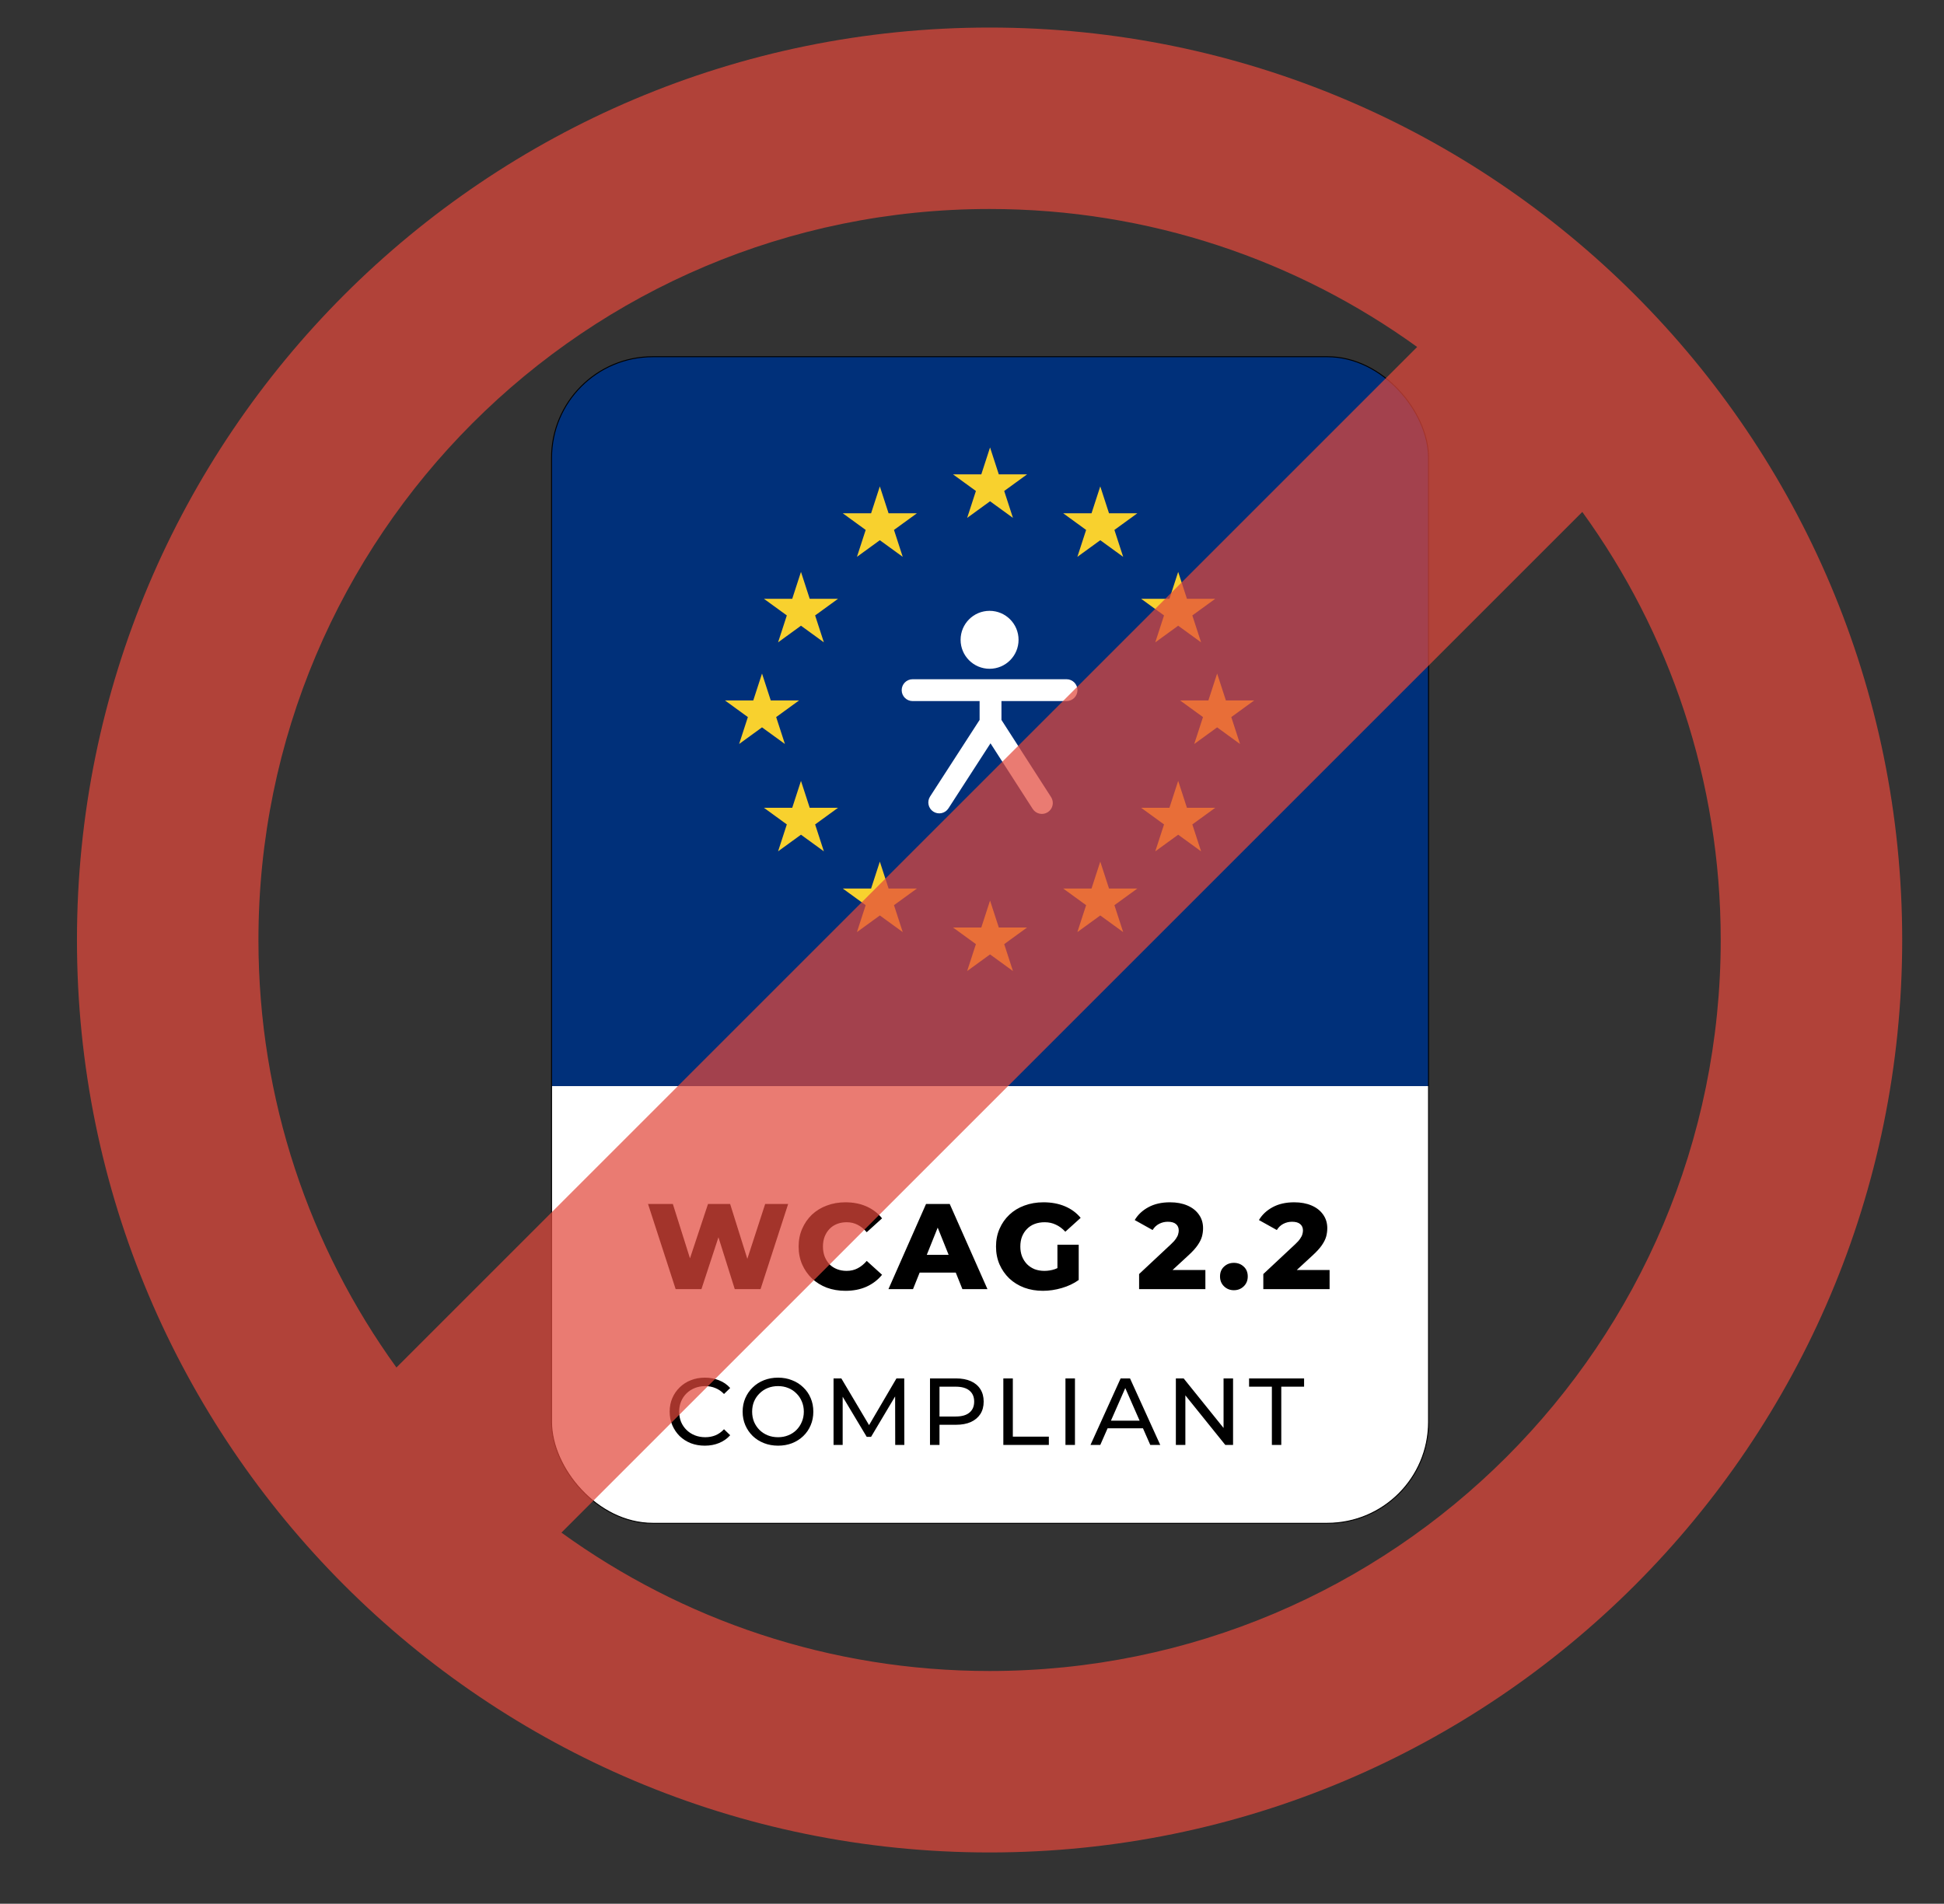 <svg width="2046" height="2004" viewBox="0 0 2046 2004" fill="none" xmlns="http://www.w3.org/2000/svg">
<rect x="0" y="0" width="2046" height="2004" fill="#333333" stroke="none"/>
<rect x="580.5" y="375.5" width="923" height="1228" rx="106.5" fill="url(#paint0_linear_607_4)" stroke="black"/>
<path d="M802 709L811.205 737.33H840.993L816.894 754.839L826.099 783.17L802 765.661L777.901 783.17L787.106 754.839L763.007 737.33H792.795L802 709Z" fill="#F8D12E"/>
<path d="M1281 709L1290.21 737.33H1319.99L1295.89 754.839L1305.1 783.17L1281 765.661L1256.9 783.17L1266.11 754.839L1242.01 737.33H1271.79L1281 709Z" fill="#F8D12E"/>
<path d="M1042 948L1051.21 976.33H1080.99L1056.89 993.839L1066.1 1022.17L1042 1004.66L1017.9 1022.17L1027.11 993.839L1003.01 976.33H1032.79L1042 948Z" fill="#F8D12E"/>
<path d="M1042 471L1051.21 499.33H1080.99L1056.89 516.839L1066.1 545.17L1042 527.661L1017.9 545.17L1027.11 516.839L1003.01 499.33H1032.79L1042 471Z" fill="#F8D12E"/>
<path d="M1158 512L1167.21 540.33H1196.99L1172.89 557.839L1182.1 586.17L1158 568.661L1133.9 586.17L1143.11 557.839L1119.01 540.33H1148.79L1158 512Z" fill="#F8D12E"/>
<path d="M1240 602L1249.21 630.33H1278.99L1254.89 647.839L1264.1 676.17L1240 658.661L1215.9 676.17L1225.11 647.839L1201.01 630.33H1230.79L1240 602Z" fill="#F8D12E"/>
<path d="M1240 822L1249.21 850.33H1278.99L1254.89 867.839L1264.1 896.17L1240 878.661L1215.9 896.17L1225.11 867.839L1201.01 850.33H1230.79L1240 822Z" fill="#F8D12E"/>
<path d="M1158 907L1167.21 935.33H1196.99L1172.89 952.839L1182.1 981.17L1158 963.661L1133.9 981.17L1143.11 952.839L1119.01 935.33H1148.79L1158 907Z" fill="#F8D12E"/>
<path d="M926 907L935.205 935.33H964.993L940.894 952.839L950.099 981.17L926 963.661L901.901 981.17L911.106 952.839L887.007 935.33H916.795L926 907Z" fill="#F8D12E"/>
<path d="M843 822L852.205 850.33H881.993L857.894 867.839L867.099 896.17L843 878.661L818.901 896.17L828.106 867.839L804.007 850.33H833.795L843 822Z" fill="#F8D12E"/>
<path d="M843 602L852.205 630.33H881.993L857.894 647.839L867.099 676.17L843 658.661L818.901 676.17L828.106 647.839L804.007 630.33H833.795L843 602Z" fill="#F8D12E"/>
<path d="M926 512L935.205 540.33H964.993L940.894 557.839L950.099 586.17L926 568.661L901.901 586.17L911.106 557.839L887.007 540.33H916.795L926 512Z" fill="#F8D12E"/>
<circle cx="1041.5" cy="673.5" r="30.5" fill="white"/>
<path d="M1122.5 715C1128.85 715 1134 720.149 1134 726.5C1134 732.851 1128.85 738 1122.5 738H1054V757.843L1106.22 839.061C1109.66 844.403 1108.11 851.518 1102.77 854.953C1097.43 858.388 1090.31 856.842 1086.88 851.5L1042.47 782.446L998.192 850.944C994.744 856.278 987.626 857.807 982.292 854.358C976.958 850.91 975.43 843.792 978.878 838.458L1031 757.833V738H960.5C954.149 738 949 732.851 949 726.5C949 720.149 954.149 715 960.5 715H1122.5Z" fill="white"/>
<path d="M711.104 1357L682.048 1267.4H708.16L732.608 1344.97H719.424L745.152 1267.4H768.448L792.768 1344.97H780.096L805.312 1267.4H829.504L800.448 1357H773.312L752.576 1291.08H759.872L738.24 1357H711.104ZM889.812 1358.79C882.729 1358.79 876.159 1357.68 870.1 1355.46C864.127 1353.16 858.921 1349.92 854.484 1345.74C850.132 1341.55 846.719 1336.65 844.244 1331.02C841.769 1325.3 840.532 1319.03 840.532 1312.2C840.532 1305.37 841.769 1299.14 844.244 1293.51C846.719 1287.79 850.132 1282.85 854.484 1278.66C858.921 1274.48 864.127 1271.28 870.1 1269.06C876.159 1266.76 882.729 1265.61 889.812 1265.61C898.089 1265.61 905.471 1267.06 911.956 1269.96C918.527 1272.86 923.988 1277.04 928.34 1282.5L912.212 1297.1C909.311 1293.68 906.111 1291.08 902.612 1289.29C899.199 1287.5 895.359 1286.6 891.092 1286.6C887.423 1286.6 884.052 1287.2 880.98 1288.39C877.908 1289.59 875.263 1291.34 873.044 1293.64C870.911 1295.86 869.204 1298.55 867.924 1301.7C866.729 1304.86 866.132 1308.36 866.132 1312.2C866.132 1316.04 866.729 1319.54 867.924 1322.7C869.204 1325.85 870.911 1328.58 873.044 1330.89C875.263 1333.11 877.908 1334.81 880.98 1336.01C884.052 1337.2 887.423 1337.8 891.092 1337.8C895.359 1337.8 899.199 1336.9 902.612 1335.11C906.111 1333.32 909.311 1330.72 912.212 1327.3L928.34 1341.9C923.988 1347.27 918.527 1351.45 911.956 1354.44C905.471 1357.34 898.089 1358.79 889.812 1358.79ZM935.068 1357L974.62 1267.4H999.58L1039.26 1357H1012.89L981.916 1279.82H991.9L960.924 1357H935.068ZM956.7 1339.59L963.228 1320.9H1007L1013.53 1339.59H956.7ZM1097.68 1358.79C1090.59 1358.79 1084.02 1357.68 1077.96 1355.46C1071.9 1353.16 1066.66 1349.92 1062.22 1345.74C1057.87 1341.55 1054.45 1336.65 1051.98 1331.02C1049.5 1325.3 1048.27 1319.03 1048.27 1312.2C1048.27 1305.37 1049.5 1299.14 1051.98 1293.51C1054.45 1287.79 1057.91 1282.85 1062.35 1278.66C1066.78 1274.48 1072.03 1271.28 1078.09 1269.06C1084.24 1266.76 1090.93 1265.61 1098.19 1265.61C1106.64 1265.61 1114.19 1267.02 1120.84 1269.83C1127.5 1272.65 1133 1276.7 1137.36 1281.99L1121.23 1296.58C1118.16 1293.26 1114.83 1290.78 1111.24 1289.16C1107.74 1287.45 1103.82 1286.6 1099.47 1286.6C1095.63 1286.6 1092.13 1287.2 1088.97 1288.39C1085.81 1289.59 1083.13 1291.34 1080.91 1293.64C1078.69 1295.86 1076.94 1298.55 1075.66 1301.7C1074.46 1304.78 1073.87 1308.27 1073.87 1312.2C1073.87 1315.95 1074.46 1319.41 1075.66 1322.57C1076.94 1325.73 1078.69 1328.46 1080.91 1330.76C1083.13 1332.98 1085.77 1334.73 1088.84 1336.01C1092 1337.2 1095.46 1337.8 1099.21 1337.8C1102.97 1337.8 1106.64 1337.2 1110.22 1336.01C1113.8 1334.73 1117.43 1332.59 1121.1 1329.61L1135.31 1347.4C1130.19 1351.07 1124.26 1353.89 1117.52 1355.85C1110.77 1357.81 1104.16 1358.79 1097.68 1358.79ZM1112.91 1344.07V1310.28H1135.31V1347.4L1112.91 1344.07ZM1198.87 1357V1341.13L1232.4 1309.77C1234.79 1307.55 1236.54 1305.59 1237.65 1303.88C1238.84 1302.17 1239.61 1300.64 1239.95 1299.27C1240.38 1297.82 1240.59 1296.5 1240.59 1295.3C1240.59 1292.4 1239.61 1290.14 1237.65 1288.52C1235.77 1286.9 1232.91 1286.09 1229.07 1286.09C1225.83 1286.09 1222.8 1286.81 1219.99 1288.26C1217.17 1289.71 1214.87 1291.89 1213.07 1294.79L1194.26 1284.3C1197.59 1278.66 1202.41 1274.14 1208.72 1270.73C1215.04 1267.31 1222.59 1265.61 1231.38 1265.61C1238.29 1265.61 1244.35 1266.72 1249.55 1268.94C1254.76 1271.15 1258.81 1274.31 1261.71 1278.41C1264.7 1282.5 1266.19 1287.33 1266.19 1292.87C1266.19 1295.77 1265.81 1298.67 1265.04 1301.58C1264.27 1304.39 1262.78 1307.42 1260.56 1310.66C1258.43 1313.82 1255.23 1317.36 1250.96 1321.29L1224.34 1345.86L1220.11 1336.9H1268.63V1357H1198.87ZM1298.63 1358.15C1294.53 1358.15 1291.08 1356.79 1288.26 1354.06C1285.44 1351.33 1284.04 1347.87 1284.04 1343.69C1284.04 1339.34 1285.44 1335.88 1288.26 1333.32C1291.08 1330.67 1294.53 1329.35 1298.63 1329.35C1302.72 1329.35 1306.18 1330.67 1309 1333.32C1311.81 1335.88 1313.22 1339.34 1313.22 1343.69C1313.22 1347.87 1311.81 1351.33 1309 1354.06C1306.18 1356.79 1302.72 1358.15 1298.63 1358.15ZM1329.6 1357V1341.13L1363.14 1309.77C1365.53 1307.55 1367.27 1305.59 1368.38 1303.88C1369.58 1302.17 1370.35 1300.64 1370.69 1299.27C1371.11 1297.82 1371.33 1296.5 1371.33 1295.3C1371.33 1292.4 1370.35 1290.14 1368.38 1288.52C1366.51 1286.9 1363.65 1286.09 1359.81 1286.09C1356.57 1286.09 1353.54 1286.81 1350.72 1288.26C1347.9 1289.71 1345.6 1291.89 1343.81 1294.79L1324.99 1284.3C1328.32 1278.66 1333.14 1274.14 1339.46 1270.73C1345.77 1267.31 1353.32 1265.61 1362.11 1265.61C1369.02 1265.61 1375.08 1266.72 1380.29 1268.94C1385.49 1271.15 1389.55 1274.31 1392.45 1278.41C1395.43 1282.5 1396.93 1287.33 1396.93 1292.87C1396.93 1295.77 1396.54 1298.67 1395.78 1301.58C1395.01 1304.39 1393.51 1307.42 1391.3 1310.66C1389.16 1313.82 1385.96 1317.36 1381.7 1321.29L1355.07 1345.86L1350.85 1336.9H1399.36V1357H1329.6Z" fill="black"/>
<path d="M741.8 1521.8C736.467 1521.8 731.533 1520.93 727 1519.2C722.533 1517.4 718.633 1514.9 715.3 1511.7C712.033 1508.43 709.467 1504.63 707.6 1500.3C705.733 1495.97 704.8 1491.2 704.8 1486C704.8 1480.8 705.733 1476.03 707.6 1471.7C709.467 1467.37 712.067 1463.6 715.4 1460.4C718.733 1457.13 722.633 1454.63 727.1 1452.9C731.633 1451.1 736.567 1450.2 741.9 1450.2C747.3 1450.2 752.267 1451.13 756.8 1453C761.4 1454.8 765.3 1457.5 768.5 1461.1L762 1467.4C759.333 1464.6 756.333 1462.53 753 1461.2C749.667 1459.8 746.1 1459.1 742.3 1459.1C738.367 1459.1 734.7 1459.77 731.3 1461.1C727.967 1462.43 725.067 1464.3 722.6 1466.7C720.133 1469.1 718.2 1471.97 716.8 1475.3C715.467 1478.57 714.8 1482.13 714.8 1486C714.8 1489.87 715.467 1493.47 716.8 1496.8C718.2 1500.07 720.133 1502.9 722.6 1505.3C725.067 1507.7 727.967 1509.57 731.3 1510.9C734.7 1512.23 738.367 1512.9 742.3 1512.9C746.1 1512.9 749.667 1512.23 753 1510.9C756.333 1509.5 759.333 1507.37 762 1504.5L768.5 1510.8C765.3 1514.4 761.4 1517.13 756.8 1519C752.267 1520.87 747.267 1521.8 741.8 1521.8ZM818.901 1521.8C813.567 1521.8 808.601 1520.9 804.001 1519.1C799.467 1517.3 795.534 1514.8 792.201 1511.6C788.867 1508.33 786.267 1504.53 784.401 1500.2C782.534 1495.87 781.601 1491.13 781.601 1486C781.601 1480.87 782.534 1476.13 784.401 1471.8C786.267 1467.47 788.867 1463.7 792.201 1460.5C795.534 1457.23 799.467 1454.7 804.001 1452.9C808.534 1451.1 813.501 1450.2 818.901 1450.2C824.234 1450.2 829.134 1451.1 833.601 1452.9C838.134 1454.63 842.067 1457.13 845.401 1460.4C848.801 1463.6 851.401 1467.37 853.201 1471.7C855.067 1476.03 856.001 1480.8 856.001 1486C856.001 1491.2 855.067 1495.97 853.201 1500.3C851.401 1504.63 848.801 1508.43 845.401 1511.7C842.067 1514.9 838.134 1517.4 833.601 1519.2C829.134 1520.93 824.234 1521.8 818.901 1521.8ZM818.901 1512.9C822.767 1512.9 826.334 1512.23 829.601 1510.9C832.934 1509.57 835.801 1507.7 838.201 1505.3C840.667 1502.83 842.567 1499.97 843.901 1496.7C845.301 1493.43 846.001 1489.87 846.001 1486C846.001 1482.13 845.301 1478.57 843.901 1475.3C842.567 1472.03 840.667 1469.2 838.201 1466.8C835.801 1464.33 832.934 1462.43 829.601 1461.1C826.334 1459.77 822.767 1459.1 818.901 1459.1C814.967 1459.1 811.334 1459.77 808.001 1461.1C804.734 1462.43 801.867 1464.33 799.401 1466.8C796.934 1469.2 795.001 1472.03 793.601 1475.3C792.267 1478.57 791.601 1482.13 791.601 1486C791.601 1489.87 792.267 1493.43 793.601 1496.7C795.001 1499.97 796.934 1502.83 799.401 1505.3C801.867 1507.7 804.734 1509.57 808.001 1510.9C811.334 1512.23 814.967 1512.9 818.901 1512.9ZM877.285 1521V1451H885.485L916.885 1503.9H912.485L943.485 1451H951.685L951.785 1521H942.185L942.085 1466.1H944.385L916.785 1512.5H912.185L884.385 1466.1H886.885V1521H877.285ZM978.793 1521V1451H1006.09C1012.23 1451 1017.46 1451.97 1021.79 1453.9C1026.13 1455.83 1029.46 1458.63 1031.79 1462.3C1034.13 1465.97 1035.29 1470.33 1035.29 1475.4C1035.29 1480.47 1034.13 1484.83 1031.79 1488.5C1029.46 1492.1 1026.13 1494.9 1021.79 1496.9C1017.46 1498.83 1012.23 1499.8 1006.09 1499.8H984.293L988.793 1495.1V1521H978.793ZM988.793 1496.1L984.293 1491.1H1005.79C1012.19 1491.1 1017.03 1489.73 1020.29 1487C1023.63 1484.27 1025.29 1480.4 1025.29 1475.4C1025.29 1470.4 1023.63 1466.53 1020.29 1463.8C1017.03 1461.07 1012.19 1459.7 1005.79 1459.7H984.293L988.793 1454.7V1496.1ZM1055.98 1521V1451H1065.98V1512.3H1103.88V1521H1055.98ZM1121.36 1521V1451H1131.36V1521H1121.36ZM1147.72 1521L1179.42 1451H1189.32L1221.12 1521H1210.62L1182.32 1456.6H1186.32L1158.02 1521H1147.72ZM1161.22 1503.5L1163.92 1495.5H1203.32L1206.22 1503.5H1161.22ZM1237.56 1521V1451H1245.76L1292.06 1508.5H1287.76V1451H1297.76V1521H1289.56L1243.26 1463.5H1247.56V1521H1237.56ZM1338.61 1521V1459.7H1314.61V1451H1372.51V1459.7H1348.51V1521H1338.61Z" fill="black"/>
<path d="M1041.5 29C1571.97 29 2002 459.031 2002 989.5C2002 1519.97 1571.97 1950 1041.5 1950C511.031 1950 81 1519.97 81 989.5C81 459.031 511.031 29 1041.5 29ZM590.89 1613.33C717.546 1704.98 873.213 1759 1041.5 1759C1466.48 1759 1811 1414.48 1811 989.5C1811 821.213 1756.98 665.546 1665.33 538.89L590.89 1613.33ZM1041.5 220C616.517 220 272 564.517 272 989.5C272 1157.52 325.852 1312.96 417.234 1439.51L1491.51 365.234C1364.96 273.852 1209.52 220 1041.5 220Z" fill="#E2493C" fill-opacity="0.72"/>
<defs>
<linearGradient id="paint0_linear_607_4" x1="1042" y1="375" x2="1042" y2="1604" gradientUnits="userSpaceOnUse">
<stop offset="0.625" stop-color="#00307A"/>
<stop offset="0.625" stop-color="white"/>
</linearGradient>
</defs>
</svg>

